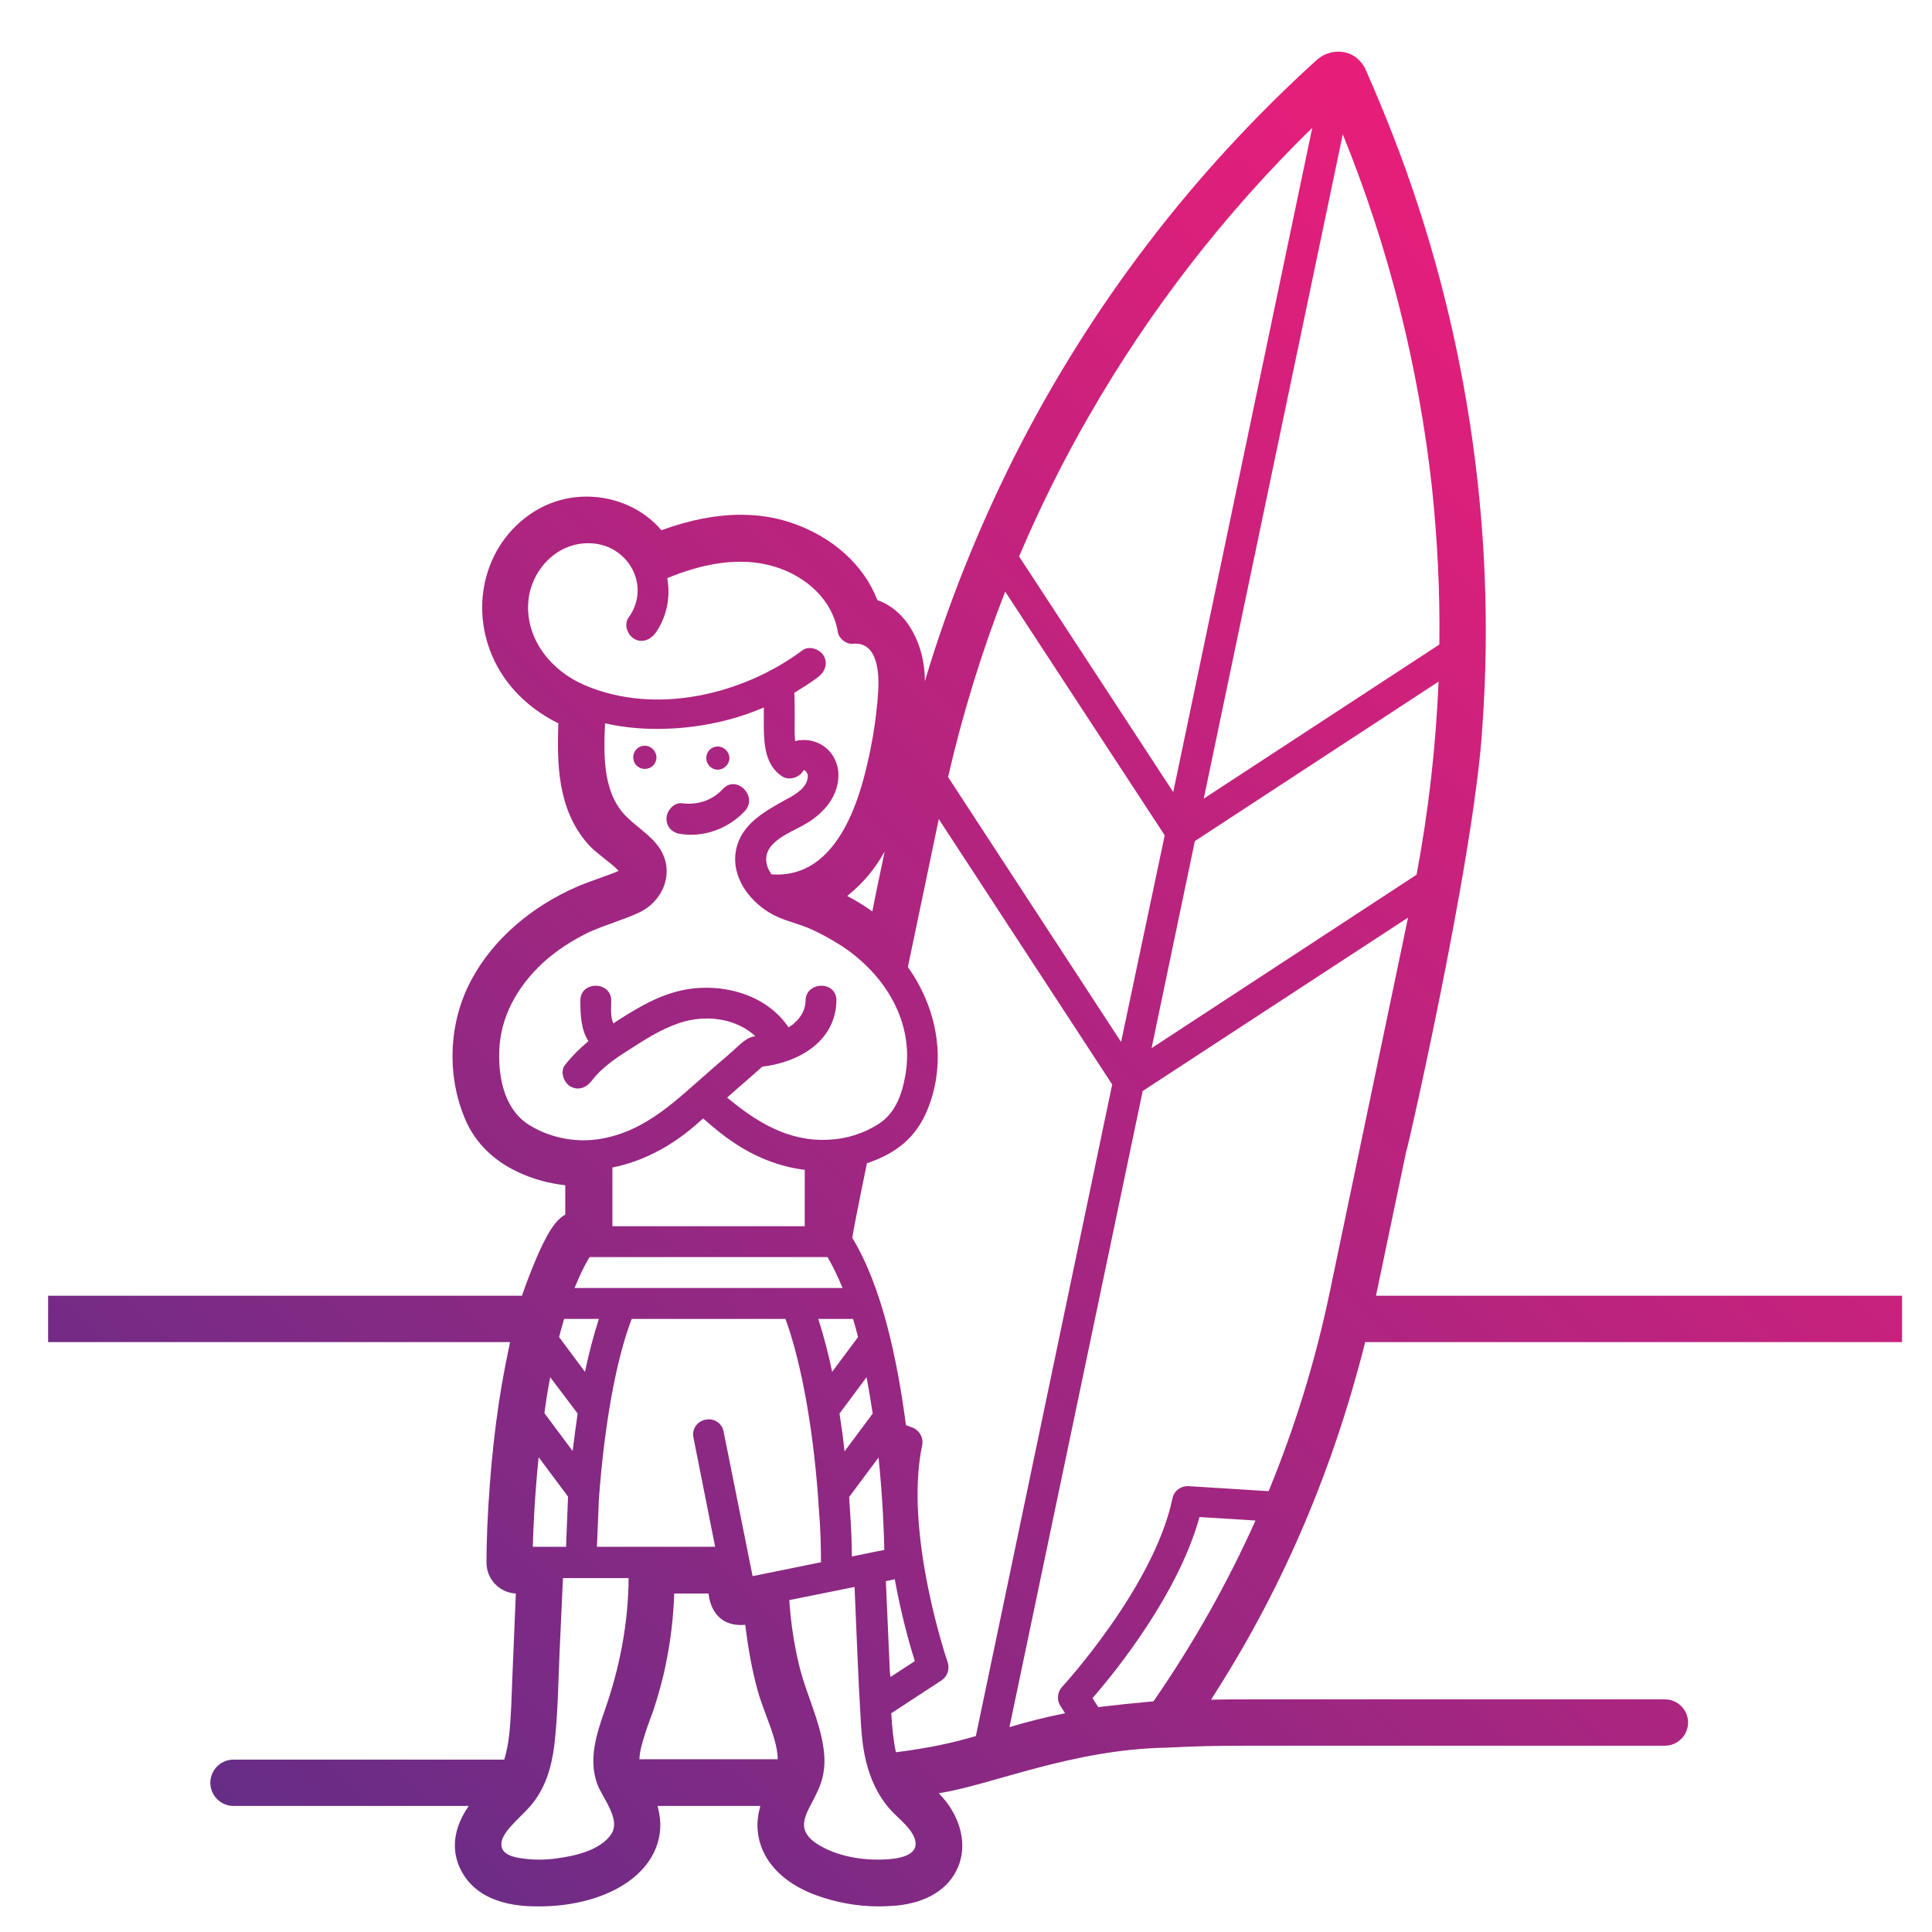 <svg xmlns="http://www.w3.org/2000/svg" xmlns:xlink="http://www.w3.org/1999/xlink" width="500" viewBox="0 0 375 375" height="500" preserveAspectRatio="xMidYMid meet"><defs><clipPath id="efcb3b47fb"><path d="M 9.262 10.027 L 369.262 10.027 L 369.262 370.027 L 9.262 370.027 Z M 9.262 10.027 " clip-rule="nonzero"></path></clipPath><clipPath id="6fa253141c"><path d="M 264.98 260.496 L 369.188 260.496 L 369.188 251.5 L 267.078 251.5 C 267.156 251.125 275.102 213.191 273.152 222.488 C 271.203 231.785 286.348 166.785 287.77 140.398 C 290.469 101.789 284.398 62.281 270.379 26.293 C 268.73 22.023 266.93 17.75 265.055 13.477 C 264.082 11.375 262.133 10.027 259.809 10.027 C 259.133 10.027 258.535 10.102 257.934 10.328 C 257.035 10.551 256.211 11.074 255.535 11.676 C 231.246 33.715 211.453 59.73 196.758 88.895 C 189.789 102.84 183.941 117.383 179.516 132.227 C 179.516 132.152 179.516 132.152 179.516 132.074 C 179.516 125.477 176.293 118.582 170.297 116.48 C 167.672 109.66 161.598 104.188 153.652 101.488 C 150.578 100.438 147.281 99.914 143.832 99.914 C 139.035 99.914 133.934 100.891 128.387 102.914 C 124.863 98.789 119.543 96.391 113.844 96.391 C 109.871 96.391 106.047 97.59 102.75 99.914 C 93.152 106.66 90.754 120.082 97.199 130.5 C 99.824 134.699 103.574 138 108.371 140.398 C 108.145 147.895 108.07 156.965 114.145 163.863 C 115.566 165.512 119.09 167.836 120.066 169.035 C 119.242 169.484 114.895 170.91 112.344 171.961 C 103.047 175.934 95.625 182.453 91.504 190.176 C 87.004 198.496 86.629 208.992 90.453 217.613 C 92.328 221.812 95.777 225.262 100.426 227.438 C 103.199 228.785 106.422 229.684 109.719 230.059 L 109.719 235.758 C 109.344 235.984 108.973 236.207 108.598 236.582 C 106.348 238.531 104.023 244.379 103.273 246.254 C 102.598 247.902 101.922 249.703 101.324 251.5 L 9.336 251.5 L 9.336 260.496 L 99 260.496 C 98.699 261.922 98.398 263.422 98.102 264.922 C 96.227 274.516 95.102 284.863 94.578 296.48 C 94.5 298.656 94.426 300.98 94.426 303.305 C 94.426 306.527 96.977 309.152 100.125 309.301 C 99.973 312.898 99.523 323.922 99.449 325.496 C 99.301 329.168 99.227 332.992 98.852 336.59 C 98.625 338.539 98.324 340.113 97.875 341.539 L 45.324 341.539 C 42.848 341.539 40.824 343.562 40.824 346.035 C 40.824 348.512 42.848 350.535 45.324 350.535 L 90.977 350.535 C 87.156 356.082 88.055 360.504 89.703 363.43 C 93.379 369.953 101.699 370.027 104.473 370.027 L 104.699 370.027 C 110.77 370.027 116.543 368.602 120.816 365.977 C 126.363 362.605 128.988 357.355 127.938 351.883 C 127.863 351.434 127.715 350.984 127.637 350.535 L 147.281 350.535 C 147.355 350.535 147.504 350.535 147.578 350.535 C 147.203 351.961 146.906 353.457 147.055 355.184 C 147.504 360.805 151.629 365.379 158.375 367.852 C 162.273 369.277 166.398 370.027 170.52 370.027 C 171.719 370.027 172.918 369.953 174.043 369.875 C 179.965 369.277 184.164 366.652 185.965 362.379 C 187.613 358.48 186.715 353.758 183.715 349.785 C 183.191 349.184 182.738 348.586 182.215 348.062 C 192.484 346.488 208.004 339.516 226.598 339.215 C 232.371 338.914 236.492 338.84 242.715 338.84 L 323.156 338.84 C 325.629 338.84 327.656 336.816 327.656 334.34 C 327.656 331.867 325.629 329.844 323.156 329.844 L 242.715 329.844 C 240.016 329.844 237.469 329.844 235.066 329.918 C 235.441 329.32 235.816 328.719 236.191 328.117 C 249.164 307.727 258.832 285.012 264.98 260.496 Z M 213.176 331.344 L 212.055 329.617 C 216.477 324.52 228.695 309.453 232.82 294.457 L 243.691 295.133 C 238.219 307.352 231.621 319.047 223.898 330.219 C 219.848 330.594 216.324 330.969 213.176 331.344 Z M 173.895 340.113 C 173.367 337.641 173.145 335.09 172.992 332.543 L 182.738 326.168 C 183.863 325.422 184.391 323.996 183.941 322.645 C 183.863 322.422 175.395 297.605 178.992 280.516 C 179.293 279.09 178.469 277.59 177.043 277.066 L 175.844 276.617 C 174.195 264.02 171.195 249.703 165.422 240.254 C 165.871 237.406 168.27 225.785 168.27 225.785 C 169.395 225.41 170.52 224.961 171.57 224.438 C 175.844 222.34 178.617 219.188 180.266 214.766 C 183.789 205.469 181.766 195.5 176.219 187.703 L 182.215 158.988 L 215.875 210.492 L 189.414 336.965 C 185.141 338.238 180.418 339.289 173.895 340.113 Z M 172.469 360.879 C 168.27 361.18 163.547 360.582 159.727 358.555 C 158.449 357.883 157.027 356.98 156.352 355.559 C 155.676 354.059 156.277 352.559 156.949 351.133 C 157.777 349.484 158.75 347.836 159.352 346.035 C 160.176 343.637 160.176 341.09 159.727 338.613 C 158.898 333.59 156.574 328.867 155.301 323.996 C 154.176 319.574 153.504 315.148 153.203 310.578 L 165.871 308.027 C 166.246 316.648 166.547 325.27 167.07 333.891 C 167.297 338.016 167.746 345.586 172.844 351.285 C 174.27 352.859 176.145 354.207 177.191 356.082 C 179.141 359.754 175.316 360.656 172.469 360.879 Z M 107.922 360.73 C 105.82 361.031 103.574 361.031 101.473 360.73 C 100.199 360.582 98.102 360.207 97.5 358.855 C 96.824 357.355 98.176 355.559 99.148 354.508 C 100.723 352.707 102.598 351.211 103.949 349.262 C 106.496 345.66 107.395 341.312 107.77 337.039 C 108.297 331.719 108.371 326.395 108.598 321.07 C 108.82 316.125 109.047 311.25 109.27 306.305 L 122.016 306.305 C 121.941 315.148 120.293 323.695 117.367 332.016 C 115.793 336.516 114.219 341.387 115.867 346.113 C 116.844 348.961 120.59 353.008 118.641 356.008 C 116.469 359.23 111.371 360.281 107.922 360.73 Z M 124.039 177.133 C 127.562 175.484 129.961 171.734 129.289 167.762 C 128.539 163.562 124.938 161.613 122.09 158.988 C 116.992 154.418 117.141 146.996 117.441 140.398 C 121.414 141.297 125.539 141.598 129.438 141.445 C 135.883 141.223 142.332 139.871 148.254 137.324 C 148.254 138.672 148.254 140.023 148.254 141.371 C 148.328 144.82 148.629 148.57 151.777 150.668 C 153.051 151.566 155.152 150.969 155.902 149.617 C 156.125 149.168 156.801 150.066 156.801 150.594 C 156.801 152.844 154.328 154.266 152.602 155.168 C 148.031 157.715 143.156 160.34 142.707 166.188 C 142.406 170.984 145.93 175.332 149.98 177.508 C 152.078 178.633 154.477 179.156 156.727 180.055 C 159.051 181.031 161.223 182.23 163.324 183.578 C 171.793 189.125 177.641 198.496 175.691 208.918 C 175.02 212.668 173.668 216.191 170.445 218.215 C 167.598 220.016 164.297 221.062 160.926 221.215 C 153.051 221.664 146.828 217.766 141.133 213.043 C 143.383 211.02 145.707 209.07 147.953 207.043 C 155 206.219 162.199 202.172 162.348 194.227 C 162.422 190.328 156.426 190.402 156.352 194.227 C 156.352 195.875 155.527 197.449 154.102 198.648 C 153.801 198.949 153.426 199.172 153.051 199.398 C 148.777 193.023 140.234 190.703 132.812 192.125 C 128.164 193.023 124.039 195.426 120.066 197.973 C 119.691 198.199 119.391 198.422 119.09 198.648 C 118.418 197.523 118.641 195.426 118.641 194.227 C 118.641 190.402 112.645 190.328 112.645 194.227 C 112.645 197 112.793 199.922 114.219 202.098 C 112.57 203.445 110.996 205.02 109.645 206.746 C 108.672 208.02 109.422 210.117 110.695 210.867 C 112.27 211.766 113.844 211.094 114.82 209.816 C 116.992 206.969 120.066 205.02 123.066 203.145 C 126.215 201.121 129.438 199.172 133.109 198.199 C 137.832 197 143.156 197.898 146.605 201.121 C 146.457 201.121 146.379 201.195 146.23 201.195 C 144.73 201.496 143.457 202.922 142.258 203.973 C 140.758 205.32 139.184 206.594 137.684 207.945 C 131.387 213.418 125.539 219.414 116.918 220.988 C 112.195 221.887 107.098 220.988 102.973 218.516 C 98.102 215.664 96.75 209.668 96.902 204.195 C 97.051 197.375 100.426 191.527 105.297 186.953 C 107.996 184.48 111.145 182.453 114.445 180.879 C 117.668 179.457 120.965 178.555 124.039 177.133 Z M 114.895 105.461 C 122.09 105.91 126.363 113.859 122.016 119.855 C 121.039 121.207 121.789 123.23 123.066 123.98 C 124.562 124.879 126.215 124.203 127.188 122.93 C 129.438 119.781 130.188 115.883 129.512 112.211 C 136.109 109.512 143.531 107.859 150.504 110.035 C 156.5 111.91 161.598 116.406 162.648 122.781 C 162.875 123.98 164.297 125.105 165.57 124.953 C 170.52 124.504 170.672 131.027 170.445 134.398 C 170.07 140.023 169.098 145.57 167.672 150.969 C 165.422 159.363 160.625 170.535 149.754 169.711 C 148.555 168.062 148.254 166.035 149.605 164.312 C 151.629 161.84 155.152 160.938 157.699 159.066 C 160.398 157.117 162.5 154.418 162.723 150.969 C 162.949 147.82 161.074 144.82 158 143.922 C 156.801 143.547 155.527 143.547 154.328 143.848 C 154.176 142.27 154.25 140.621 154.25 139.047 C 154.25 137.547 154.25 135.973 154.176 134.477 C 155.75 133.5 157.324 132.527 158.824 131.402 C 160.098 130.426 160.773 128.777 159.875 127.277 C 159.125 126.004 157.102 125.254 155.75 126.227 C 144.207 134.848 127.188 138.898 113.469 132.977 C 107.098 130.277 102.074 124.203 102.523 117.008 C 102.973 110.559 108.297 105.012 114.895 105.461 Z M 164.449 173.91 C 167.973 171.059 169.996 168.285 171.719 165.285 C 170.895 169.184 170.07 173.008 169.32 176.906 C 167.746 175.781 166.172 174.809 164.449 173.91 Z M 146.082 305.93 L 140.457 277.891 C 140.156 276.242 138.582 275.191 136.934 275.566 C 135.285 275.867 134.234 277.441 134.609 279.09 L 138.809 300.23 L 115.867 300.23 L 116.242 291.008 C 117.293 276.691 119.543 264.02 122.613 256 L 152.453 256 C 155.602 264.547 158.074 278.34 158.977 293.41 C 159.273 296.781 159.352 300.754 159.352 303.23 Z M 109.496 256 L 116.242 256 C 115.191 259.223 114.293 262.746 113.543 266.27 L 108.52 259.523 C 108.82 258.398 109.121 257.199 109.496 256 Z M 162.949 274.367 L 168.195 267.32 C 168.645 269.645 169.02 272.043 169.395 274.367 L 163.922 281.715 C 163.699 279.312 163.324 276.84 162.949 274.367 Z M 161.523 266.27 C 160.773 262.746 159.875 259.223 158.824 256 L 165.57 256 C 165.945 257.199 166.246 258.324 166.547 259.523 Z M 165.348 302.105 C 165.348 299.555 165.199 296.105 164.973 293.035 C 164.898 292.285 164.898 291.461 164.824 290.559 L 170.52 282.914 C 171.344 290.785 171.57 297.457 171.645 300.832 Z M 172.695 323.922 C 172.469 318.223 172.168 312.602 171.945 306.902 L 173.668 306.527 C 174.941 313.5 176.594 319.348 177.566 322.422 L 172.844 325.496 C 172.77 324.969 172.695 324.445 172.695 323.922 Z M 111.52 250 C 112.418 247.828 113.32 245.805 114.445 244.004 L 160.625 244.004 C 161.676 245.805 162.648 247.828 163.547 250 Z M 134.684 218.664 C 135.285 218.141 135.883 217.613 136.484 217.09 C 138.359 218.738 140.309 220.391 142.48 221.812 C 146.605 224.586 151.254 226.461 156.199 227.062 L 156.199 238.008 L 118.867 238.008 L 118.867 226.613 C 124.562 225.488 130.035 222.637 134.684 218.664 Z M 106.797 267.32 L 112.121 274.367 C 111.746 276.914 111.445 279.391 111.145 281.637 L 105.672 274.293 C 105.973 271.969 106.348 269.645 106.797 267.32 Z M 110.246 290.484 C 110.246 290.559 110.246 290.633 110.246 290.633 C 110.246 290.633 110.246 290.711 110.246 290.711 L 109.871 300.23 L 103.422 300.23 C 103.5 296.707 103.797 290.262 104.547 282.84 Z M 254.711 24.797 L 227.723 153.742 L 197.809 108.012 C 201.781 98.641 206.281 89.57 211.379 80.723 C 223.223 60.105 237.766 41.363 254.711 24.797 Z M 274.953 169.785 L 223.523 203.445 L 231.918 163.262 L 279.227 132.301 C 278.699 144.895 277.277 157.414 274.953 169.785 Z M 217.602 202.246 L 184.016 150.816 C 186.863 138.523 190.535 126.527 195.109 114.832 L 226.07 162.137 Z M 279.375 125.105 L 233.645 155.016 L 260.633 26.07 C 269.555 48.035 275.328 71.051 277.949 94.668 C 279 104.785 279.523 114.906 279.375 125.105 Z M 221.797 211.766 L 273.301 178.105 L 258.082 250.902 C 255.309 264.172 251.336 277.066 246.238 289.434 L 230.719 288.461 C 229.219 288.387 227.871 289.359 227.57 290.859 C 223.973 308.027 206.281 327.293 206.129 327.445 C 205.23 328.418 205.082 329.992 205.832 331.117 L 206.73 332.543 C 202.605 333.367 199.16 334.266 195.934 335.242 Z M 124.113 341.465 C 124.113 338.766 126.512 332.918 126.812 332.016 C 127.789 329.02 128.688 325.871 129.289 322.723 C 130.188 318.375 130.711 313.875 130.863 309.301 L 137.535 309.301 C 137.535 309.301 137.832 315.973 144.656 315.375 C 145.18 319.723 145.93 323.996 147.055 328.117 C 147.504 329.77 148.18 331.492 148.777 333.141 C 149.902 336.141 150.953 339.066 150.953 341.465 C 149.828 341.465 124.113 341.465 124.113 341.465 Z M 139.332 144.895 C 138.059 144.895 137.086 145.871 137.086 147.145 C 137.086 148.344 138.059 149.395 139.332 149.395 C 140.531 149.395 141.582 148.344 141.582 147.145 C 141.582 145.945 140.531 144.895 139.332 144.895 Z M 125.164 144.746 C 123.891 144.746 122.914 145.719 122.914 146.996 C 122.914 148.27 123.891 149.242 125.164 149.242 C 126.438 149.242 127.414 148.27 127.414 146.996 C 127.414 145.797 126.363 144.746 125.164 144.746 Z M 129.363 158.914 C 129.363 157.414 130.785 155.691 132.359 155.914 C 135.434 156.289 138.207 155.391 140.309 153.141 C 142.934 150.293 147.203 154.566 144.582 157.414 C 141.508 160.715 136.934 162.512 132.359 161.914 C 130.711 161.762 129.363 160.715 129.363 158.914 Z M 129.363 158.914 " clip-rule="nonzero"></path></clipPath><linearGradient x1="51.794" gradientTransform="matrix(0.75, 0, 0, 0.75, -2.658, -1.893)" y1="531.894" x2="531.895" gradientUnits="userSpaceOnUse" y2="51.795" id="0c01f25dc2"><stop stop-opacity="1" stop-color="rgb(39.999%, 17.599%, 52.899%)" offset="0"></stop><stop stop-opacity="1" stop-color="rgb(39.999%, 17.599%, 52.899%)" offset="0.062"></stop><stop stop-opacity="1" stop-color="rgb(40.115%, 17.586%, 52.887%)" offset="0.078"></stop><stop stop-opacity="1" stop-color="rgb(40.488%, 17.543%, 52.847%)" offset="0.082"></stop><stop stop-opacity="1" stop-color="rgb(40.746%, 17.514%, 52.82%)" offset="0.086"></stop><stop stop-opacity="1" stop-color="rgb(41.002%, 17.485%, 52.792%)" offset="0.09"></stop><stop stop-opacity="1" stop-color="rgb(41.258%, 17.456%, 52.766%)" offset="0.094"></stop><stop stop-opacity="1" stop-color="rgb(41.515%, 17.427%, 52.739%)" offset="0.098"></stop><stop stop-opacity="1" stop-color="rgb(41.771%, 17.398%, 52.711%)" offset="0.102"></stop><stop stop-opacity="1" stop-color="rgb(42.027%, 17.369%, 52.684%)" offset="0.105"></stop><stop stop-opacity="1" stop-color="rgb(42.284%, 17.34%, 52.658%)" offset="0.109"></stop><stop stop-opacity="1" stop-color="rgb(42.54%, 17.31%, 52.631%)" offset="0.113"></stop><stop stop-opacity="1" stop-color="rgb(42.796%, 17.281%, 52.603%)" offset="0.117"></stop><stop stop-opacity="1" stop-color="rgb(43.053%, 17.252%, 52.576%)" offset="0.121"></stop><stop stop-opacity="1" stop-color="rgb(43.311%, 17.223%, 52.548%)" offset="0.125"></stop><stop stop-opacity="1" stop-color="rgb(43.567%, 17.194%, 52.521%)" offset="0.129"></stop><stop stop-opacity="1" stop-color="rgb(43.823%, 17.165%, 52.495%)" offset="0.133"></stop><stop stop-opacity="1" stop-color="rgb(44.08%, 17.136%, 52.467%)" offset="0.137"></stop><stop stop-opacity="1" stop-color="rgb(44.336%, 17.107%, 52.44%)" offset="0.141"></stop><stop stop-opacity="1" stop-color="rgb(44.592%, 17.076%, 52.412%)" offset="0.145"></stop><stop stop-opacity="1" stop-color="rgb(44.849%, 17.047%, 52.386%)" offset="0.148"></stop><stop stop-opacity="1" stop-color="rgb(45.105%, 17.018%, 52.359%)" offset="0.152"></stop><stop stop-opacity="1" stop-color="rgb(45.361%, 16.989%, 52.332%)" offset="0.156"></stop><stop stop-opacity="1" stop-color="rgb(45.618%, 16.96%, 52.304%)" offset="0.16"></stop><stop stop-opacity="1" stop-color="rgb(45.876%, 16.931%, 52.277%)" offset="0.164"></stop><stop stop-opacity="1" stop-color="rgb(46.132%, 16.902%, 52.249%)" offset="0.168"></stop><stop stop-opacity="1" stop-color="rgb(46.388%, 16.873%, 52.223%)" offset="0.172"></stop><stop stop-opacity="1" stop-color="rgb(46.645%, 16.843%, 52.196%)" offset="0.176"></stop><stop stop-opacity="1" stop-color="rgb(46.901%, 16.814%, 52.168%)" offset="0.18"></stop><stop stop-opacity="1" stop-color="rgb(47.157%, 16.785%, 52.141%)" offset="0.184"></stop><stop stop-opacity="1" stop-color="rgb(47.414%, 16.756%, 52.115%)" offset="0.188"></stop><stop stop-opacity="1" stop-color="rgb(47.67%, 16.727%, 52.087%)" offset="0.191"></stop><stop stop-opacity="1" stop-color="rgb(47.926%, 16.698%, 52.06%)" offset="0.195"></stop><stop stop-opacity="1" stop-color="rgb(48.183%, 16.669%, 52.032%)" offset="0.199"></stop><stop stop-opacity="1" stop-color="rgb(48.441%, 16.64%, 52.005%)" offset="0.203"></stop><stop stop-opacity="1" stop-color="rgb(48.697%, 16.611%, 51.978%)" offset="0.207"></stop><stop stop-opacity="1" stop-color="rgb(48.953%, 16.582%, 51.952%)" offset="0.211"></stop><stop stop-opacity="1" stop-color="rgb(49.21%, 16.551%, 51.924%)" offset="0.215"></stop><stop stop-opacity="1" stop-color="rgb(49.466%, 16.522%, 51.897%)" offset="0.219"></stop><stop stop-opacity="1" stop-color="rgb(49.722%, 16.493%, 51.869%)" offset="0.223"></stop><stop stop-opacity="1" stop-color="rgb(49.979%, 16.464%, 51.843%)" offset="0.227"></stop><stop stop-opacity="1" stop-color="rgb(50.235%, 16.435%, 51.816%)" offset="0.23"></stop><stop stop-opacity="1" stop-color="rgb(50.491%, 16.406%, 51.788%)" offset="0.234"></stop><stop stop-opacity="1" stop-color="rgb(50.748%, 16.377%, 51.761%)" offset="0.238"></stop><stop stop-opacity="1" stop-color="rgb(51.006%, 16.348%, 51.733%)" offset="0.242"></stop><stop stop-opacity="1" stop-color="rgb(51.262%, 16.318%, 51.706%)" offset="0.246"></stop><stop stop-opacity="1" stop-color="rgb(51.518%, 16.289%, 51.68%)" offset="0.25"></stop><stop stop-opacity="1" stop-color="rgb(51.775%, 16.26%, 51.653%)" offset="0.254"></stop><stop stop-opacity="1" stop-color="rgb(52.031%, 16.231%, 51.625%)" offset="0.258"></stop><stop stop-opacity="1" stop-color="rgb(52.287%, 16.202%, 51.598%)" offset="0.262"></stop><stop stop-opacity="1" stop-color="rgb(52.544%, 16.173%, 51.572%)" offset="0.266"></stop><stop stop-opacity="1" stop-color="rgb(52.8%, 16.144%, 51.544%)" offset="0.27"></stop><stop stop-opacity="1" stop-color="rgb(53.058%, 16.115%, 51.517%)" offset="0.273"></stop><stop stop-opacity="1" stop-color="rgb(53.314%, 16.084%, 51.489%)" offset="0.277"></stop><stop stop-opacity="1" stop-color="rgb(53.571%, 16.055%, 51.462%)" offset="0.281"></stop><stop stop-opacity="1" stop-color="rgb(53.827%, 16.026%, 51.434%)" offset="0.285"></stop><stop stop-opacity="1" stop-color="rgb(54.083%, 15.997%, 51.408%)" offset="0.289"></stop><stop stop-opacity="1" stop-color="rgb(54.34%, 15.968%, 51.381%)" offset="0.293"></stop><stop stop-opacity="1" stop-color="rgb(54.596%, 15.939%, 51.353%)" offset="0.297"></stop><stop stop-opacity="1" stop-color="rgb(54.852%, 15.91%, 51.326%)" offset="0.301"></stop><stop stop-opacity="1" stop-color="rgb(55.109%, 15.881%, 51.3%)" offset="0.305"></stop><stop stop-opacity="1" stop-color="rgb(55.365%, 15.851%, 51.273%)" offset="0.309"></stop><stop stop-opacity="1" stop-color="rgb(55.623%, 15.822%, 51.245%)" offset="0.312"></stop><stop stop-opacity="1" stop-color="rgb(55.879%, 15.793%, 51.218%)" offset="0.316"></stop><stop stop-opacity="1" stop-color="rgb(56.136%, 15.764%, 51.19%)" offset="0.32"></stop><stop stop-opacity="1" stop-color="rgb(56.392%, 15.735%, 51.163%)" offset="0.324"></stop><stop stop-opacity="1" stop-color="rgb(56.648%, 15.706%, 51.137%)" offset="0.328"></stop><stop stop-opacity="1" stop-color="rgb(56.905%, 15.677%, 51.109%)" offset="0.332"></stop><stop stop-opacity="1" stop-color="rgb(57.161%, 15.648%, 51.082%)" offset="0.336"></stop><stop stop-opacity="1" stop-color="rgb(57.417%, 15.617%, 51.054%)" offset="0.34"></stop><stop stop-opacity="1" stop-color="rgb(57.674%, 15.588%, 51.028%)" offset="0.344"></stop><stop stop-opacity="1" stop-color="rgb(57.93%, 15.559%, 51.001%)" offset="0.348"></stop><stop stop-opacity="1" stop-color="rgb(58.188%, 15.53%, 50.974%)" offset="0.352"></stop><stop stop-opacity="1" stop-color="rgb(58.444%, 15.501%, 50.946%)" offset="0.355"></stop><stop stop-opacity="1" stop-color="rgb(58.701%, 15.472%, 50.919%)" offset="0.359"></stop><stop stop-opacity="1" stop-color="rgb(58.957%, 15.443%, 50.891%)" offset="0.363"></stop><stop stop-opacity="1" stop-color="rgb(59.213%, 15.414%, 50.865%)" offset="0.367"></stop><stop stop-opacity="1" stop-color="rgb(59.47%, 15.385%, 50.838%)" offset="0.371"></stop><stop stop-opacity="1" stop-color="rgb(59.726%, 15.356%, 50.81%)" offset="0.375"></stop><stop stop-opacity="1" stop-color="rgb(59.982%, 15.326%, 50.783%)" offset="0.379"></stop><stop stop-opacity="1" stop-color="rgb(60.239%, 15.297%, 50.757%)" offset="0.383"></stop><stop stop-opacity="1" stop-color="rgb(60.495%, 15.268%, 50.729%)" offset="0.387"></stop><stop stop-opacity="1" stop-color="rgb(60.753%, 15.239%, 50.702%)" offset="0.391"></stop><stop stop-opacity="1" stop-color="rgb(61.009%, 15.21%, 50.674%)" offset="0.395"></stop><stop stop-opacity="1" stop-color="rgb(61.266%, 15.181%, 50.647%)" offset="0.398"></stop><stop stop-opacity="1" stop-color="rgb(61.522%, 15.152%, 50.62%)" offset="0.402"></stop><stop stop-opacity="1" stop-color="rgb(61.778%, 15.123%, 50.594%)" offset="0.406"></stop><stop stop-opacity="1" stop-color="rgb(62.035%, 15.092%, 50.566%)" offset="0.41"></stop><stop stop-opacity="1" stop-color="rgb(62.291%, 15.063%, 50.539%)" offset="0.414"></stop><stop stop-opacity="1" stop-color="rgb(62.547%, 15.034%, 50.511%)" offset="0.418"></stop><stop stop-opacity="1" stop-color="rgb(62.804%, 15.005%, 50.485%)" offset="0.422"></stop><stop stop-opacity="1" stop-color="rgb(63.06%, 14.977%, 50.458%)" offset="0.426"></stop><stop stop-opacity="1" stop-color="rgb(63.318%, 14.948%, 50.43%)" offset="0.43"></stop><stop stop-opacity="1" stop-color="rgb(63.574%, 14.919%, 50.403%)" offset="0.434"></stop><stop stop-opacity="1" stop-color="rgb(63.831%, 14.89%, 50.375%)" offset="0.438"></stop><stop stop-opacity="1" stop-color="rgb(64.087%, 14.859%, 50.348%)" offset="0.441"></stop><stop stop-opacity="1" stop-color="rgb(64.343%, 14.83%, 50.322%)" offset="0.445"></stop><stop stop-opacity="1" stop-color="rgb(64.6%, 14.801%, 50.294%)" offset="0.449"></stop><stop stop-opacity="1" stop-color="rgb(64.856%, 14.772%, 50.267%)" offset="0.453"></stop><stop stop-opacity="1" stop-color="rgb(65.112%, 14.743%, 50.24%)" offset="0.457"></stop><stop stop-opacity="1" stop-color="rgb(65.369%, 14.714%, 50.214%)" offset="0.461"></stop><stop stop-opacity="1" stop-color="rgb(65.625%, 14.685%, 50.186%)" offset="0.465"></stop><stop stop-opacity="1" stop-color="rgb(65.883%, 14.656%, 50.159%)" offset="0.469"></stop><stop stop-opacity="1" stop-color="rgb(66.139%, 14.626%, 50.131%)" offset="0.473"></stop><stop stop-opacity="1" stop-color="rgb(66.396%, 14.597%, 50.104%)" offset="0.477"></stop><stop stop-opacity="1" stop-color="rgb(66.652%, 14.568%, 50.076%)" offset="0.48"></stop><stop stop-opacity="1" stop-color="rgb(66.908%, 14.539%, 50.05%)" offset="0.484"></stop><stop stop-opacity="1" stop-color="rgb(67.165%, 14.51%, 50.023%)" offset="0.488"></stop><stop stop-opacity="1" stop-color="rgb(67.421%, 14.481%, 49.995%)" offset="0.492"></stop><stop stop-opacity="1" stop-color="rgb(67.677%, 14.452%, 49.968%)" offset="0.496"></stop><stop stop-opacity="1" stop-color="rgb(67.935%, 14.423%, 49.942%)" offset="0.5"></stop><stop stop-opacity="1" stop-color="rgb(68.192%, 14.394%, 49.915%)" offset="0.504"></stop><stop stop-opacity="1" stop-color="rgb(68.448%, 14.365%, 49.887%)" offset="0.508"></stop><stop stop-opacity="1" stop-color="rgb(68.704%, 14.334%, 49.86%)" offset="0.512"></stop><stop stop-opacity="1" stop-color="rgb(68.961%, 14.305%, 49.832%)" offset="0.516"></stop><stop stop-opacity="1" stop-color="rgb(69.217%, 14.276%, 49.805%)" offset="0.52"></stop><stop stop-opacity="1" stop-color="rgb(69.473%, 14.247%, 49.779%)" offset="0.523"></stop><stop stop-opacity="1" stop-color="rgb(69.73%, 14.218%, 49.751%)" offset="0.527"></stop><stop stop-opacity="1" stop-color="rgb(69.986%, 14.189%, 49.724%)" offset="0.531"></stop><stop stop-opacity="1" stop-color="rgb(70.242%, 14.16%, 49.696%)" offset="0.535"></stop><stop stop-opacity="1" stop-color="rgb(70.5%, 14.131%, 49.67%)" offset="0.539"></stop><stop stop-opacity="1" stop-color="rgb(70.757%, 14.101%, 49.643%)" offset="0.543"></stop><stop stop-opacity="1" stop-color="rgb(71.013%, 14.072%, 49.615%)" offset="0.547"></stop><stop stop-opacity="1" stop-color="rgb(71.269%, 14.043%, 49.588%)" offset="0.551"></stop><stop stop-opacity="1" stop-color="rgb(71.526%, 14.014%, 49.561%)" offset="0.555"></stop><stop stop-opacity="1" stop-color="rgb(71.782%, 13.985%, 49.533%)" offset="0.559"></stop><stop stop-opacity="1" stop-color="rgb(72.038%, 13.956%, 49.507%)" offset="0.562"></stop><stop stop-opacity="1" stop-color="rgb(72.295%, 13.927%, 49.48%)" offset="0.566"></stop><stop stop-opacity="1" stop-color="rgb(72.551%, 13.898%, 49.452%)" offset="0.57"></stop><stop stop-opacity="1" stop-color="rgb(72.807%, 13.867%, 49.425%)" offset="0.574"></stop><stop stop-opacity="1" stop-color="rgb(73.065%, 13.838%, 49.399%)" offset="0.578"></stop><stop stop-opacity="1" stop-color="rgb(73.322%, 13.809%, 49.371%)" offset="0.582"></stop><stop stop-opacity="1" stop-color="rgb(73.578%, 13.78%, 49.344%)" offset="0.586"></stop><stop stop-opacity="1" stop-color="rgb(73.834%, 13.751%, 49.316%)" offset="0.59"></stop><stop stop-opacity="1" stop-color="rgb(74.091%, 13.722%, 49.289%)" offset="0.594"></stop><stop stop-opacity="1" stop-color="rgb(74.347%, 13.693%, 49.261%)" offset="0.598"></stop><stop stop-opacity="1" stop-color="rgb(74.603%, 13.664%, 49.236%)" offset="0.602"></stop><stop stop-opacity="1" stop-color="rgb(74.86%, 13.634%, 49.208%)" offset="0.605"></stop><stop stop-opacity="1" stop-color="rgb(75.116%, 13.605%, 49.181%)" offset="0.609"></stop><stop stop-opacity="1" stop-color="rgb(75.372%, 13.576%, 49.153%)" offset="0.613"></stop><stop stop-opacity="1" stop-color="rgb(75.63%, 13.547%, 49.127%)" offset="0.617"></stop><stop stop-opacity="1" stop-color="rgb(75.887%, 13.518%, 49.1%)" offset="0.621"></stop><stop stop-opacity="1" stop-color="rgb(76.143%, 13.489%, 49.072%)" offset="0.625"></stop><stop stop-opacity="1" stop-color="rgb(76.399%, 13.46%, 49.045%)" offset="0.629"></stop><stop stop-opacity="1" stop-color="rgb(76.656%, 13.431%, 49.017%)" offset="0.633"></stop><stop stop-opacity="1" stop-color="rgb(76.912%, 13.402%, 48.99%)" offset="0.637"></stop><stop stop-opacity="1" stop-color="rgb(77.168%, 13.373%, 48.964%)" offset="0.641"></stop><stop stop-opacity="1" stop-color="rgb(77.425%, 13.342%, 48.936%)" offset="0.645"></stop><stop stop-opacity="1" stop-color="rgb(77.681%, 13.313%, 48.909%)" offset="0.648"></stop><stop stop-opacity="1" stop-color="rgb(77.937%, 13.284%, 48.882%)" offset="0.652"></stop><stop stop-opacity="1" stop-color="rgb(78.195%, 13.255%, 48.856%)" offset="0.656"></stop><stop stop-opacity="1" stop-color="rgb(78.452%, 13.226%, 48.828%)" offset="0.66"></stop><stop stop-opacity="1" stop-color="rgb(78.708%, 13.197%, 48.801%)" offset="0.664"></stop><stop stop-opacity="1" stop-color="rgb(78.964%, 13.168%, 48.773%)" offset="0.668"></stop><stop stop-opacity="1" stop-color="rgb(79.221%, 13.139%, 48.746%)" offset="0.672"></stop><stop stop-opacity="1" stop-color="rgb(79.477%, 13.109%, 48.718%)" offset="0.676"></stop><stop stop-opacity="1" stop-color="rgb(79.733%, 13.08%, 48.692%)" offset="0.68"></stop><stop stop-opacity="1" stop-color="rgb(79.99%, 13.051%, 48.665%)" offset="0.684"></stop><stop stop-opacity="1" stop-color="rgb(80.247%, 13.022%, 48.637%)" offset="0.688"></stop><stop stop-opacity="1" stop-color="rgb(80.504%, 12.993%, 48.61%)" offset="0.691"></stop><stop stop-opacity="1" stop-color="rgb(80.76%, 12.964%, 48.584%)" offset="0.695"></stop><stop stop-opacity="1" stop-color="rgb(81.017%, 12.935%, 48.557%)" offset="0.699"></stop><stop stop-opacity="1" stop-color="rgb(81.273%, 12.906%, 48.529%)" offset="0.703"></stop><stop stop-opacity="1" stop-color="rgb(81.529%, 12.875%, 48.502%)" offset="0.707"></stop><stop stop-opacity="1" stop-color="rgb(81.786%, 12.846%, 48.474%)" offset="0.711"></stop><stop stop-opacity="1" stop-color="rgb(82.042%, 12.817%, 48.447%)" offset="0.715"></stop><stop stop-opacity="1" stop-color="rgb(82.298%, 12.788%, 48.421%)" offset="0.719"></stop><stop stop-opacity="1" stop-color="rgb(82.555%, 12.759%, 48.393%)" offset="0.723"></stop><stop stop-opacity="1" stop-color="rgb(82.812%, 12.73%, 48.366%)" offset="0.727"></stop><stop stop-opacity="1" stop-color="rgb(83.069%, 12.701%, 48.338%)" offset="0.73"></stop><stop stop-opacity="1" stop-color="rgb(83.325%, 12.672%, 48.312%)" offset="0.734"></stop><stop stop-opacity="1" stop-color="rgb(83.582%, 12.642%, 48.285%)" offset="0.738"></stop><stop stop-opacity="1" stop-color="rgb(83.838%, 12.613%, 48.257%)" offset="0.742"></stop><stop stop-opacity="1" stop-color="rgb(84.094%, 12.584%, 48.23%)" offset="0.746"></stop><stop stop-opacity="1" stop-color="rgb(84.351%, 12.555%, 48.203%)" offset="0.75"></stop><stop stop-opacity="1" stop-color="rgb(84.607%, 12.526%, 48.175%)" offset="0.754"></stop><stop stop-opacity="1" stop-color="rgb(84.863%, 12.497%, 48.149%)" offset="0.758"></stop><stop stop-opacity="1" stop-color="rgb(85.12%, 12.468%, 48.122%)" offset="0.762"></stop><stop stop-opacity="1" stop-color="rgb(85.378%, 12.439%, 48.094%)" offset="0.766"></stop><stop stop-opacity="1" stop-color="rgb(85.634%, 12.41%, 48.067%)" offset="0.77"></stop><stop stop-opacity="1" stop-color="rgb(85.89%, 12.381%, 48.041%)" offset="0.773"></stop><stop stop-opacity="1" stop-color="rgb(86.147%, 12.35%, 48.013%)" offset="0.777"></stop><stop stop-opacity="1" stop-color="rgb(86.403%, 12.321%, 47.986%)" offset="0.781"></stop><stop stop-opacity="1" stop-color="rgb(86.659%, 12.292%, 47.958%)" offset="0.785"></stop><stop stop-opacity="1" stop-color="rgb(86.916%, 12.263%, 47.931%)" offset="0.789"></stop><stop stop-opacity="1" stop-color="rgb(87.172%, 12.234%, 47.903%)" offset="0.793"></stop><stop stop-opacity="1" stop-color="rgb(87.428%, 12.206%, 47.878%)" offset="0.797"></stop><stop stop-opacity="1" stop-color="rgb(87.685%, 12.177%, 47.85%)" offset="0.801"></stop><stop stop-opacity="1" stop-color="rgb(87.943%, 12.148%, 47.823%)" offset="0.805"></stop><stop stop-opacity="1" stop-color="rgb(88.199%, 12.117%, 47.795%)" offset="0.809"></stop><stop stop-opacity="1" stop-color="rgb(88.455%, 12.088%, 47.769%)" offset="0.812"></stop><stop stop-opacity="1" stop-color="rgb(88.712%, 12.059%, 47.742%)" offset="0.816"></stop><stop stop-opacity="1" stop-color="rgb(88.968%, 12.03%, 47.714%)" offset="0.82"></stop><stop stop-opacity="1" stop-color="rgb(89.224%, 12.001%, 47.687%)" offset="0.824"></stop><stop stop-opacity="1" stop-color="rgb(89.481%, 11.972%, 47.659%)" offset="0.828"></stop><stop stop-opacity="1" stop-color="rgb(89.737%, 11.943%, 47.632%)" offset="0.832"></stop><stop stop-opacity="1" stop-color="rgb(89.993%, 11.914%, 47.606%)" offset="0.836"></stop><stop stop-opacity="1" stop-color="rgb(90.25%, 11.884%, 47.578%)" offset="0.84"></stop><stop stop-opacity="1" stop-color="rgb(90.508%, 11.855%, 47.551%)" offset="0.844"></stop><stop stop-opacity="1" stop-color="rgb(90.753%, 11.827%, 47.525%)" offset="0.848"></stop><stop stop-opacity="1" stop-color="rgb(90.999%, 11.8%, 47.499%)" offset="0.852"></stop><stop stop-opacity="1" stop-color="rgb(90.999%, 11.8%, 47.499%)" offset="0.859"></stop><stop stop-opacity="1" stop-color="rgb(90.999%, 11.8%, 47.499%)" offset="0.875"></stop><stop stop-opacity="1" stop-color="rgb(90.999%, 11.8%, 47.499%)" offset="1"></stop></linearGradient></defs><g clip-path="url(#efcb3b47fb)"><g clip-path="url(#6fa253141c)"><path fill="url(#0c01f25dc2)" d="M 9.336 10.027 L 9.336 370.027 L 369.188 370.027 L 369.188 10.027 Z M 9.336 10.027 " fill-rule="nonzero"></path></g></g></svg>